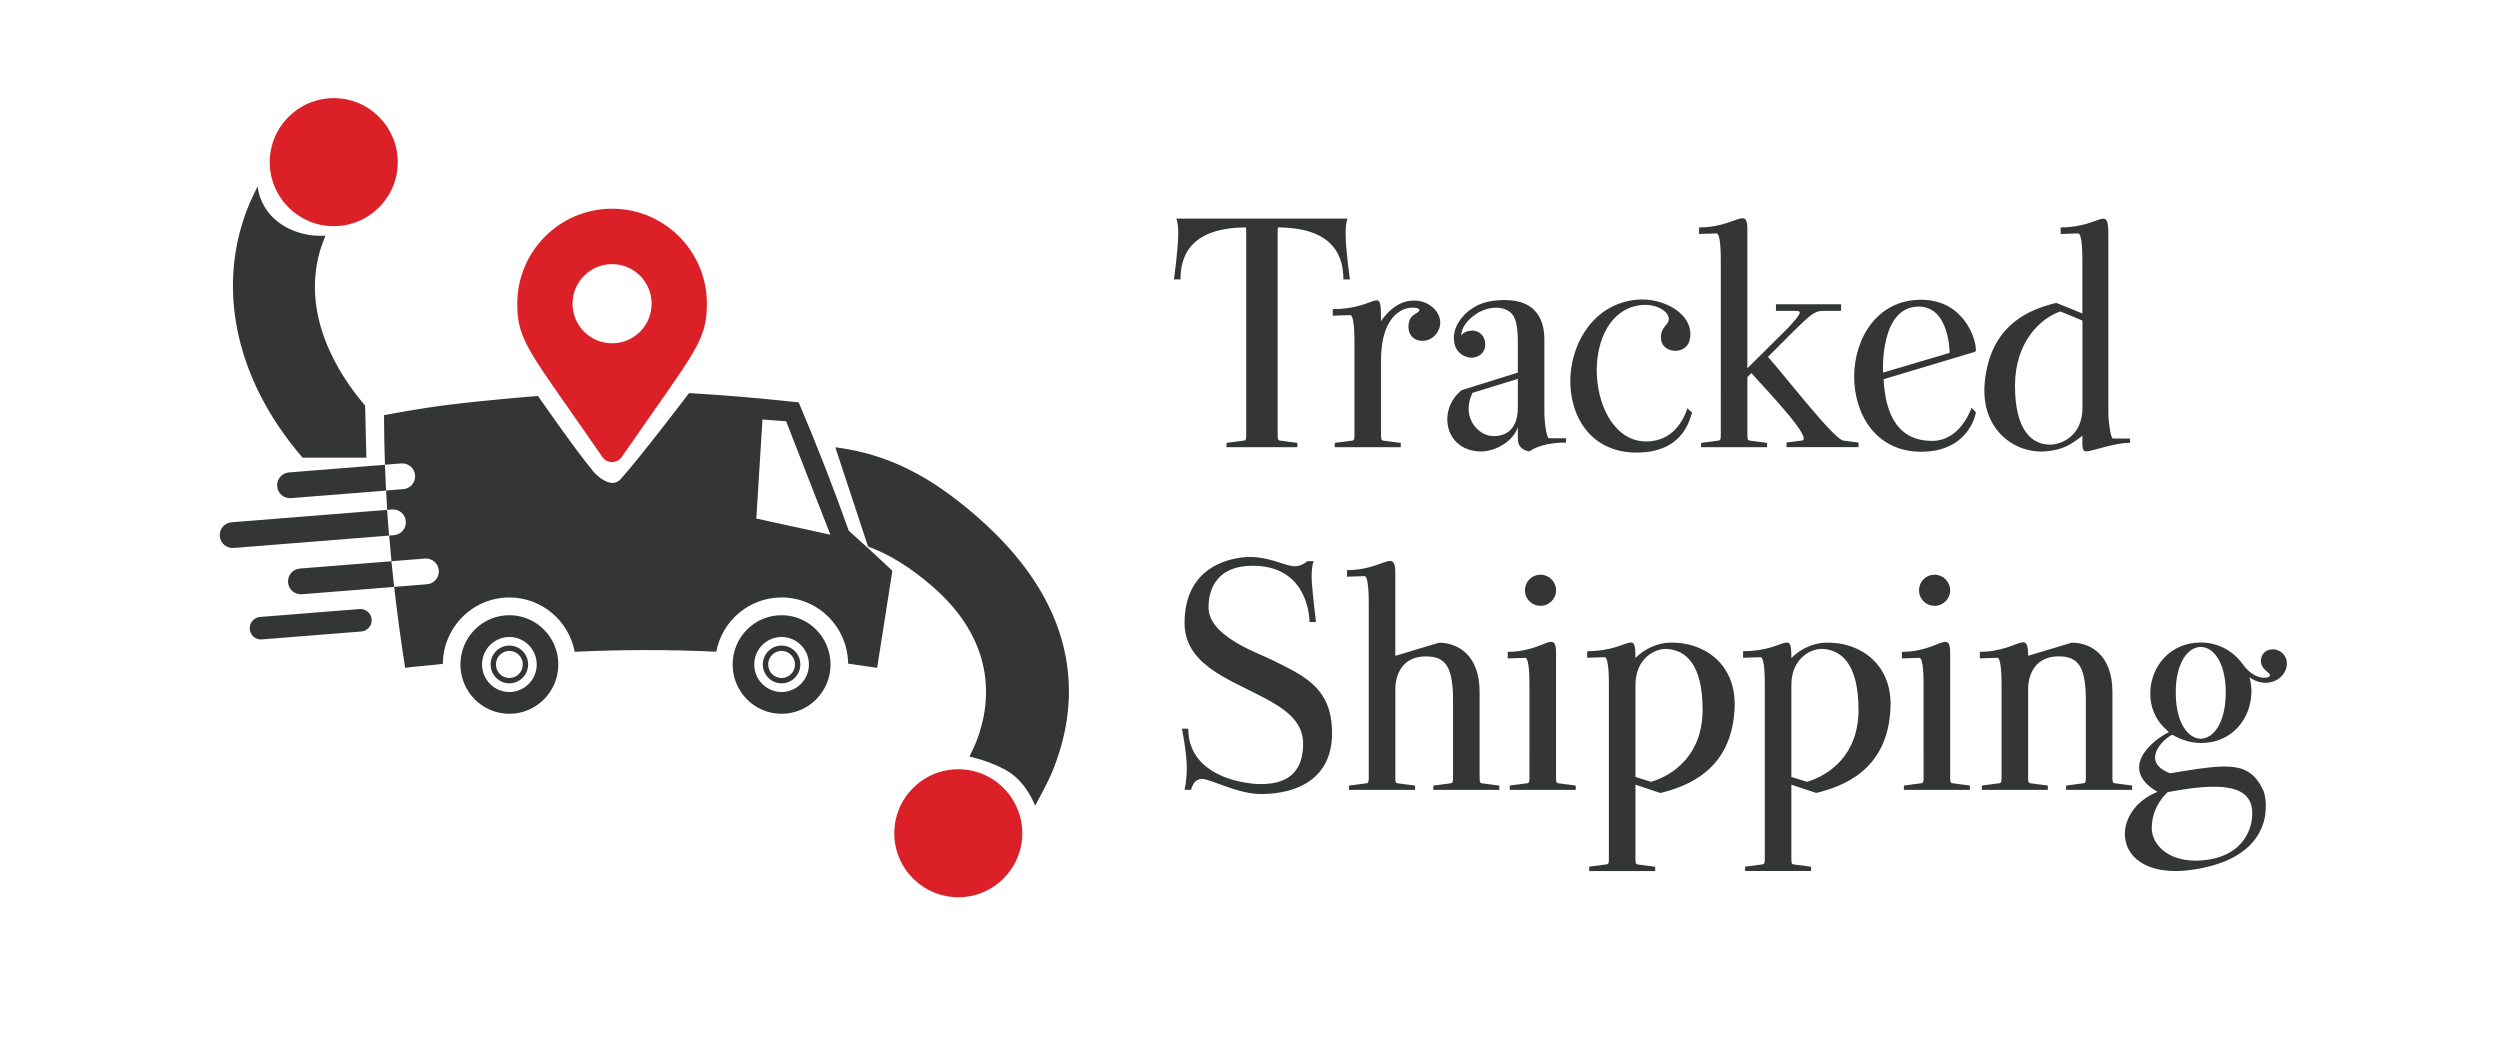 <?xml version="1.0" encoding="utf-8"?>
<!-- Generator: Adobe Illustrator 25.3.1, SVG Export Plug-In . SVG Version: 6.00 Build 0)  -->
<svg version="1.1" xmlns="http://www.w3.org/2000/svg" xmlns:xlink="http://www.w3.org/1999/xlink" x="0px" y="0px"
	 viewBox="0 0 600 250" style="enable-background:new 0 0 600 250;" xml:space="preserve">
<style type="text/css">
	.st0{display:none;}
	.st1{display:inline;fill-rule:evenodd;clip-rule:evenodd;fill:#343535;}
	.st2{fill-rule:evenodd;clip-rule:evenodd;fill:#343535;}
	.st3{fill:#DB2127;}
	.st4{fill-rule:evenodd;clip-rule:evenodd;fill:#DB2127;}
</style>
<g id="Layer_1" class="st0">
	<path class="st1" d="M569.42,84.59c1.68,14.69-8.92,18.57-17.98,18.57c-6.07,0-12.87-3.87-15.13-3.87c-2.27,0-2.78,2.78-2.78,2.78
		h-1.68c0,0,0.58-2.19,0.58-5.63c0-3.87-1.24-10.02-1.24-10.02h1.61c0,11.84,13.52,14.18,18.64,14.18c7.97,0,10.75-4.24,10.75-10.38
		c0-5.78-4.83-9.07-10.67-12.06c-8.7-4.53-19.67-8.33-19.67-18.79c0-15.21,12.87-16.89,16.81-16.89c4.53,0,8.41,1.97,10.75,2.34
		c2.19,0.37,3.8-1.24,3.8-1.24h1.68c0,0-0.8,1.68-0.44,5.92c0.29,3.8,1.02,9.65,1.02,9.65h-1.68v-0.73
		c-0.22-3.14-1.9-13.67-14.55-13.67c-8.41,0-11.26,5.12-11.26,10.67c0,7.31,12.28,11.48,16.3,13.45
		C562.18,72.74,568.33,75.67,569.42,84.59z M543.69,152.02c4.31,0,8.19,2.12,10.6,5.41c3.22,4.61,7.09,3.8,7.09,3
		c0-0.73-2.34-1.54-2.34-3.58c0-2.19,1.61-3.14,3.22-3.07c1.39,0.07,2.85,1.02,3.29,2.63c0.66,2.7-1.39,5.41-4.31,5.85
		c-1.54,0.29-3.36-0.07-5.12-1.32c2.12,7.31-2.49,16.81-12.43,16.81c-2.63,0-5.19-0.88-7.31-2.12c-2.27,1.02-8.33,6.87-0.58,9.87
		c14.4-2.34,20.25-3.51,23.91,4.46c0.8,1.75,3.58,15.57-15.13,19.67c-13.52,3-19.96-2.12-20.32-8.11
		c-0.22-4.24,2.63-8.99,8.33-11.26c-9.8-5.7-1.97-12.87,2.92-15.28l-0.8-0.8c-2.85-2.56-4.09-6.07-3.95-9.5
		C530.9,158.23,535.72,152.02,543.69,152.02z M531.11,199.54c0,4.17,4.24,8.92,12.87,8.26c9.72-0.8,12.06-6.95,12.65-9.8
		c1.39-8.19-4.09-11.04-21.42-7.68C535.21,190.33,531.11,193.69,531.11,199.54z M543.54,176.66c3.22,0.07,6.51-3.87,6.51-11.84
		c0-7.68-3.14-11.55-6.29-11.62c-3.22-0.07-6.51,3.8-6.51,11.62C537.26,172.63,540.4,176.58,543.54,176.66z M502.33,70.84v27.78
		c0,1.24,0,1.68,0.58,1.75l4.46,0.58v1.1h-18.13v-1.1l4.46-0.58c0.58-0.07,0.58-0.51,0.58-1.75V47.01c0-1.24,0-1.68-0.58-1.75
		l-4.46-0.58v-1.1l18.2-0.58c9.94-0.29,19.89,2.34,19.89,13.67c0,8.48-4.61,12.14-9.65,14.11
		C509.72,73.84,502.33,70.84,502.33,70.84z M502.33,45.25v24.42c0,0,1.68,0,2.85,0c11.92,0,13.01-6.29,13.01-12.5
		C518.2,44.01,508.47,43.94,502.33,45.25z M497.95,152.02c1.1-0.15,1.54,0.58,1.54,3.44l11.19-3.36c4.46,0,10.38,2.78,10.38,12.65
		v21.57c0,1.24,0,1.68,0.58,1.75l4.46,0.58v1.1H509.2v-1.1l4.46-0.58c0.58-0.07,0.58-0.51,0.58-1.75v-19.37
		c0-8.7-1.9-11.33-6.95-11.33c-7.24,0-7.82,6.58-7.82,8.19v22.52c0,1.24,0,1.68,0.58,1.75l4.46,0.58v1.1h-16.89v-1.1l4.46-0.58
		c0.58-0.07,0.58-0.51,0.58-1.75v-23.1c0-1.68,0-7.24-1.1-7.24l-4.46,0.15v-1.68C492.97,154.43,496.26,152.24,497.95,152.02z
		 M480.79,47.01v34.21c0,11.77-4.09,21.79-18.86,21.79c-19.89,0-21.57-11.92-21.57-28.44V47.01c0-1.24,0-1.68-0.58-1.75l-4.46-0.58
		v-1.1h18.13v1.1l-4.46,0.58c-0.58,0.07-0.58,0.51-0.58,1.75v27.42c0,15.35,0.37,25.73,13.82,25.73c11.99,0,15.13-9.07,15.13-20.32
		V47.01c0-1.24,0-1.68-0.58-1.75l-4.46-0.58v-1.1h13.45v1.1l-4.46,0.58C480.72,45.33,480.79,45.77,480.79,47.01z M437.37,152.09
		c1.24-0.22,1.54,0.51,1.54,3.95c2.19-2.34,5.7-3.87,8.7-3.95c8.99-0.29,17.69,5.7,16.6,17.76c-1.1,14.91-12.06,19.01-18.93,20.69
		l-6.36-2.12v18.64c0,1.24,0,1.68,0.58,1.75l4.46,0.58v1.1h-16.89v-1.1l4.46-0.58c0.58-0.07,0.58-0.51,0.58-1.75v-44.08
		c0-1.68,0-7.16-1.1-7.16l-4.46,0.15v-1.68C432.62,154.29,435.76,152.38,437.37,152.09z M438.91,186.45l4.02,1.24
		c5.78-1.75,13.16-6.95,13.16-18.42c0-12.06-4.61-15.28-9.07-15.57c-3-0.22-8.11,2.34-8.11,9.21V186.45z M405.37,190.55l-6.36-2.12
		v18.64c0,1.24,0,1.68,0.58,1.75l4.46,0.58v1.1h-16.89v-1.1l4.46-0.58c0.58-0.07,0.58-0.51,0.58-1.75v-44.08c0-1.68,0-7.16-1.1-7.16
		l-4.46,0.15v-1.68c6.07,0,9.21-1.9,10.82-2.19c1.24-0.22,1.54,0.51,1.54,3.95c2.19-2.34,5.7-3.87,8.7-3.95
		c8.99-0.29,17.69,5.7,16.6,17.76C423.21,184.77,412.24,188.86,405.37,190.55z M407.13,153.7c-3-0.22-8.11,2.34-8.11,9.21v23.54
		l4.02,1.24c5.78-1.75,13.16-6.95,13.16-18.42C416.19,157.21,411.59,153.99,407.13,153.7z M401.87,100.45
		c6.73,0,9.5-7.02,10.09-8.48l1.1,1.17c-0.15,1.02-2.19,10.09-14.04,10.09c-11.55,0-17.18-9.65-17.11-19.37
		c0.07-9.72,5.92-19.52,17.11-19.52c10.67,0,14.04,9.58,14.04,12.94c0,0.29-0.22,0.37-0.66,0.51l-22.96,6.87c0,0,0,1.75,0.58,5.04
		C391.63,97.09,395.58,100.45,401.87,100.45z M406.33,77.93c0,0,0-11.84-7.9-11.84c-10.09,0-9.14,16.89-9.14,16.89L406.33,77.93z
		 M368.55,100.45c6.73,0,9.5-7.02,10.09-8.48l1.1,1.17c-0.15,1.02-2.19,10.09-14.04,10.09c-11.55,0-17.18-9.65-17.11-19.37
		c0.07-9.72,5.92-19.52,17.11-19.52c10.67,0,14.04,9.58,14.04,12.94c0,0.29-0.22,0.37-0.66,0.51l-22.96,6.87c0,0,0,1.75,0.58,5.04
		C358.31,97.09,362.26,100.45,368.55,100.45z M373.01,77.93c0,0,0-11.84-7.9-11.84c-10.09,0-9.14,16.89-9.14,16.89L373.01,77.93z
		 M342.9,74.79c-1.54-0.29-2.78-1.46-2.78-3.51c0-3.58,2.78-3.22,2.78-4.39c0-0.51-2.78-1.17-5.34,0.66
		c-2.27,1.61-4.46,5.12-4.46,12.28v18.79c0,1.24,0,1.68,0.58,1.75l4.46,0.58v1.1h-16.89v-1.1l4.46-0.58
		c0.58-0.07,0.58-0.51,0.58-1.75v-23.1c0-1.68,0-7.24-1.1-7.24l-4.46,0.15v-1.68c6.14,0,9.21-1.83,10.82-2.19
		c1.39-0.29,1.54,0.58,1.54,5.26c2.71-3.95,5.85-5.34,8.63-5.26c4.24,0.07,7.46,3.73,6.29,7.09C347.07,74.2,344.8,75.15,342.9,74.79
		z M322.74,59.14c0-4.97-1.61-13.31-16.67-13.31h-7.75c-1.54,0-1.75,0.66-1.75,1.17v22.52h10.02c6.21,0,6.21-10.38,6.21-10.38h1.54
		v23.47h-1.54c0,0,1.1-10.89-6.21-10.89h-10.02v26.9c0,1.24,0,1.68,0.58,1.75l4.46,0.58v1.1h-18.13v-1.1l4.46-0.58
		c0.58-0.07,0.58-0.51,0.58-1.75V47.01c0-1.24,0-1.68-0.58-1.75l-4.46-0.58v-1.1h40.36c-0.51,1.17-0.51,2.78-0.51,3.95
		c0,3.87,1.1,11.62,1.1,11.62H322.74z M284.58,174.1c0,11.84,13.52,14.18,18.64,14.18c7.97,0,10.75-4.24,10.75-10.38
		c0-5.78-4.83-9.07-10.67-12.06c-8.7-4.53-19.67-8.33-19.67-18.79c0-15.21,12.87-16.89,16.81-16.89c4.53,0,8.41,1.97,10.75,2.34
		c2.19,0.37,3.8-1.24,3.8-1.24h1.68c0,0-0.8,1.68-0.44,5.92c0.29,3.8,1.02,9.65,1.02,9.65h-1.68v-0.73
		c-0.22-3.14-1.9-13.67-14.55-13.67c-8.41,0-11.26,5.12-11.26,10.67c0,7.31,12.28,11.48,16.3,13.45c7.9,3.87,14.04,6.8,15.13,15.72
		c1.68,14.69-8.92,18.57-17.98,18.57c-6.07,0-12.87-3.87-15.13-3.87c-2.27,0-2.78,2.78-2.78,2.78h-1.68c0,0,0.58-2.19,0.58-5.63
		c0-3.87-1.24-10.02-1.24-10.02H284.58z M242.57,162.36c-0.15-12.37-10.18-22.35-22.53-22.35c-10.98,0-20.12,7.89-22.13,18.32
		c-15.97-0.74-31.96-0.73-47.94,0.03c-1.99-10.45-11.14-18.35-22.13-18.35c-12.38,0-22.43,10.03-22.53,22.44
		c-3.07,0.42-9.71,0.86-12.77,1.33c-1.44-9.13-2.69-18.23-3.73-27.34l11.13-0.88c2.4-0.19,4.19-2.29,4-4.69
		c-0.19-2.4-2.29-4.19-4.69-4l-11.37,0.9c-0.28-2.89-0.54-5.78-0.78-8.67l1.68-0.13c2.4-0.19,4.19-2.29,4-4.69
		c-0.19-2.4-2.29-4.19-4.69-4l-1.64,0.13c-0.14-2.17-0.27-4.34-0.38-6.52l5.85-0.46c2.4-0.19,4.19-2.29,4-4.69
		c-0.19-2.4-2.29-4.19-4.69-4l-5.54,0.44c-0.19-5.54-0.3-11.12-0.3-16.76c4.48-0.69,35.28-6.22,66.64-7.23
		c33.53-1.08,67.79,2.4,73.79,2.91c6.09,14.28,11.74,28.72,16.95,43.34c5,4.44,9.93,8.95,14.79,13.55
		c-1.72,10.93-3.45,21.86-5.17,32.78C249.12,163.27,245.84,162.8,242.57,162.36z M184.58,114.68l-1.74-29.8
		c-16.18-7.39-38.41-4.47-50.64,2.96l1.74,29.8c0.82,13.99,11.17,17.65,26.78,23.35C175.49,133.51,185.4,128.7,184.58,114.68z
		 M221.57,80.48l-8.02-0.59l-2.07,33.45l25.07,5.46L221.57,80.48z M136.25,117.51l-1-17.05c13.06-13.46,30.45-15.32,45.28-14.81
		l1.71,29.17c0.68,11.68-6.28,15.75-21.68,23.65C144.3,132.4,136.94,129.19,136.25,117.51z M150.8,100.99l-4.4,0.26l0.97,16.59
		c-0.67,0.53-4.29,2.02-4.55-2.31l-0.82-14.03l-4.41,0.26l0.81,13.84c0.59,10.1,11.22,6.26,13.52,4.49L150.8,100.99z M168.45,105.27
		c0.39,6.38,7.3,5.33,7.6,9.09c0.27,3.17-3.92,3.34-6.81,1.06l0.24,4.06c5.05,2.61,11.11,0.45,10.96-5.18
		c-0.18-6.96-7.67-5.86-7.78-9.45c-0.08-2.74,3.97-3.01,6.53-0.68l-0.22-3.83C174.93,97.59,168.1,99.73,168.45,105.27z
		 M167.72,110.01c-0.77-13.14-11.53-10.28-14.6-8.03l1.68,28.71l4.41-0.26l-0.54-9.27C162.02,121.96,168.32,120.25,167.72,110.01z
		 M158.46,117.55l-0.79-13.53c1.1-0.63,5.08-2.02,5.57,6.35C163.77,119.53,158.73,117.64,158.46,117.55z M57.57,138.91
		c-2.4,0.19-4.5-1.6-4.69-4c-0.19-2.4,1.6-4.49,4-4.69l31-2.46c0.29,2.89,0.59,5.78,0.92,8.66L57.57,138.91z M34.47,123.27
		c-2.4,0.19-4.5-1.6-4.69-4c-0.19-2.4,1.6-4.5,4-4.69l52.67-4.18c0.19,2.9,0.41,5.8,0.65,8.69L34.47,123.27z M53.9,106.44
		c-2.4,0.19-4.5-1.6-4.69-4c-0.19-2.4,1.6-4.49,4-4.69l32.48-2.58c0.1,2.91,0.23,5.81,0.38,8.71L53.9,106.44z M43.43,146.59
		l33.67-2.67c2.1-0.17,3.94,1.4,4.1,3.5c0.17,2.1-1.4,3.93-3.5,4.1l-33.67,2.67c-2.1,0.17-3.94-1.4-4.1-3.5
		C39.76,148.59,41.33,146.76,43.43,146.59z M127.84,145.99c9.16,0,16.58,7.45,16.58,16.65c0,9.2-7.42,16.65-16.58,16.65
		c-9.16,0-16.58-7.45-16.58-16.65C111.27,153.44,118.69,145.99,127.84,145.99z M127.84,171.93c5.11,0,9.25-4.16,9.25-9.29
		c0-5.13-4.14-9.29-9.25-9.29c-5.11,0-9.25,4.16-9.25,9.29C118.59,167.77,122.73,171.93,127.84,171.93z M127.84,156.26
		c3.51,0,6.35,2.86,6.35,6.38c0,3.52-2.84,6.38-6.35,6.38c-3.51,0-6.35-2.86-6.35-6.38C121.49,159.12,124.34,156.26,127.84,156.26z
		 M127.84,167.21c2.51,0,4.55-2.05,4.55-4.57c0-2.52-2.04-4.57-4.55-4.57c-2.51,0-4.55,2.04-4.55,4.57
		C123.3,165.16,125.33,167.21,127.84,167.21z M220.04,145.99c9.16,0,16.58,7.45,16.58,16.65c0,9.2-7.42,16.65-16.58,16.65
		c-9.16,0-16.58-7.45-16.58-16.65C203.46,153.44,210.88,145.99,220.04,145.99z M220.04,171.93c5.11,0,9.25-4.16,9.25-9.29
		c0-5.13-4.14-9.29-9.25-9.29c-5.11,0-9.25,4.16-9.25,9.29C210.78,167.77,214.93,171.93,220.04,171.93z M220.04,156.26
		c3.51,0,6.35,2.86,6.35,6.38c0,3.52-2.84,6.38-6.35,6.38c-3.51,0-6.35-2.86-6.35-6.38C213.68,159.12,216.53,156.26,220.04,156.26z
		 M220.04,167.21c2.51,0,4.55-2.05,4.55-4.57c0-2.52-2.04-4.57-4.55-4.57c-2.51,0-4.55,2.04-4.55,4.57
		C215.49,165.16,217.52,167.21,220.04,167.21z M336.39,131.18c0.8,0.15,1.17,0.95,1.17,3.14v21.13l11.19-3.36
		c4.46,0,10.38,2.78,10.38,12.65v21.57c0,1.24,0,1.68,0.58,1.75l4.46,0.58v1.1h-16.89v-1.1l4.46-0.58c0.58-0.07,0.58-0.51,0.58-1.75
		v-19.37c0-8.7-1.9-11.33-6.95-11.33c-7.24,0-7.82,6.58-7.82,8.19v22.52c0,1.24,0,1.68,0.58,1.75l4.46,0.58v1.1h-16.89v-1.1
		l4.46-0.58c0.58-0.07,0.58-0.51,0.58-1.75V142.3c0-1.68,0-7.24-1.1-7.24l-4.46,0.15v-1.68
		C331.42,133.52,334.78,131.04,336.39,131.18z M374.75,142.66c-2.27,0-4.02-1.75-4.02-3.95c0-2.27,1.75-4.02,4.02-4.02
		c2.12,0,3.95,1.75,3.95,4.02C378.7,140.91,376.87,142.66,374.75,142.66z M377.38,151.87c0.95,0,1.32,0.66,1.32,2.85v31.58
		c0,1.24,0,1.68,0.58,1.75l4.46,0.58v1.1h-16.89v-1.1l4.46-0.58c0.58-0.07,0.58-0.51,0.58-1.75v-23.18c0-1.68,0-7.16-1.1-7.16
		l-4.46,0.15v-1.68C372.41,154.43,375.77,151.95,377.38,151.87z M475.59,142.66c-2.27,0-4.02-1.75-4.02-3.95
		c0-2.27,1.75-4.02,4.02-4.02c2.12,0,3.95,1.75,3.95,4.02C479.53,140.91,477.71,142.66,475.59,142.66z M478.22,151.87
		c0.95,0,1.32,0.66,1.32,2.85v31.58c0,1.24,0,1.68,0.58,1.75l4.46,0.58v1.1h-16.89v-1.1l4.46-0.58c0.58-0.07,0.58-0.51,0.58-1.75
		v-23.18c0-1.68,0-7.16-1.1-7.16l-4.46,0.15v-1.68C473.25,154.43,476.61,151.95,478.22,151.87z"/>
</g>
<g id="Layer_2" class="st0">
	<path class="st1" d="M490.03,147.84v-0.83l3.39-0.44c0.44-0.06,0.44-0.39,0.44-1.33v-14.71c0-6.61-0.89-8.61-5.27-8.61
		c-4.94,0-4.83,5-4.83,6.22v17.1c0,0.94,0,1.28,0.44,1.33l3.39,0.44v0.83h-12.83v-0.83l3.39-0.44c0.44-0.06,0.44-0.39,0.44-1.33
		v-14.71c0-6.61-0.89-8.61-5.27-8.61c-4.94,0-4.83,5-4.83,6.22v17.1c0,0.94,0,1.28,0.44,1.33l3.39,0.44v0.83H459.5v-0.83l3.39-0.44
		c0.44-0.06,0.44-0.39,0.44-1.33v-17.55c0-1.28,0-5.5-0.83-5.5l-3.39,0.11v-1.28c4.28,0,6.77-1.5,8.11-1.78
		c0.94-0.17,1.28,0.33,1.28,2.55l7.38-2.55c2.11,0,4.61,0.78,6.22,3.16l9.05-3.16c3.39,0,7.88,2.11,7.88,9.61v16.38
		c0,0.94,0,1.28,0.44,1.33l3.39,0.44v0.83H490.03z M448.8,148.73c-0.56,0-0.67-0.5-0.67-2.5l-8.66,2.5c-3.83-0.28-7.88-1-7.88-10.16
		v-10.16c0-1.39,0-6.39-0.89-6.39c-1.61,0-2.94,0.11-3.39,0.17v-1.22c4.89,0,7.38-1.89,8.55-1.94c0.67,0,0.89,0.56,0.89,2.28v15.66
		c0,7.16,1.39,9.72,5.22,9.72c5.61,0,6.33-5.05,6.33-6.77v-11.49c0-1.39,0-6.39-0.89-6.39c-1.55,0-2.89,0.11-3.33,0.17v-1.22
		c4.39,0,6.88-1.61,8.16-1.89c0.89-0.22,1.22,0.22,1.22,2.22v18.82c0.06,2.05,0.17,5.27,1,5.27l3.28-0.11v1.11
		C451.35,146.4,449.3,148.73,448.8,148.73z M414.23,147.01l3.39-0.44c0.44-0.06,0.44-0.39,0.44-1.33v-14.71
		c0-6.61-0.89-8.61-5.27-8.61c-4.94,0-4.83,5-4.83,6.22v17.1c0,0.94,0,1.28,0.44,1.33l3.39,0.44v0.83h-12.83v-0.83l3.39-0.44
		c0.44-0.06,0.44-0.39,0.44-1.33v-14.71c0-6.61-0.89-8.61-5.27-8.61c-4.94,0-4.83,5-4.83,6.22v17.1c0,0.94,0,1.28,0.44,1.33
		l3.39,0.44v0.83h-12.83v-0.83l3.39-0.44c0.44-0.06,0.44-0.39,0.44-1.33v-17.55c0-1.28,0-5.5-0.83-5.5l-3.39,0.11v-1.28
		c4.28,0,6.77-1.5,8.11-1.78c0.94-0.17,1.28,0.33,1.28,2.55l7.38-2.55c2.11,0,4.61,0.78,6.22,3.16l9.05-3.16
		c3.39,0,7.88,2.11,7.88,9.61v16.38c0,0.94,0,1.28,0.44,1.33l3.39,0.44v0.83h-12.83V147.01z M392.47,182.08
		c0,0.22-0.17,0.28-0.5,0.39l-17.43,5.22c0,0,0,1.33,0.44,3.83c1.22,5.61,4.22,8.16,8.99,8.16c5.11,0,7.22-5.33,7.66-6.44l0.83,0.89
		c-0.11,0.78-1.67,7.66-10.66,7.66c-8.77,0-13.05-7.33-12.99-14.71c0.06-7.38,4.5-14.82,12.99-14.82
		C389.92,172.25,392.47,179.52,392.47,182.08z M381.37,173.58c-7.66,0-6.94,12.83-6.94,12.83l12.94-3.83
		C387.36,182.58,387.36,173.58,381.37,173.58z M368.54,147.01l3.39-0.44c0.44-0.06,0.44-0.39,0.44-1.33v-17.6
		c0-1.28,0-5.44-0.83-5.44l-3.39,0.11v-1.28c4.61,0,7.16-1.89,8.38-1.94c0.72,0,1,0.5,1,2.17v23.99c0,0.94,0,1.28,0.44,1.33
		l3.39,0.44v0.83h-12.83V147.01z M374.54,112.08c-1.72,0-3.05-1.33-3.05-3c0-1.72,1.33-3.05,3.05-3.05c1.61,0,3,1.33,3,3.05
		C377.54,110.75,376.15,112.08,374.54,112.08z M370,69.58l-8.11,25.15c-0.17,0.39-2.05,0.33-2.17,0l-5.39-16.6l-5.27,16.6
		c-0.17,0.39-2.05,0.33-2.17,0l-8.5-25.1c-0.39-1.22-0.72-1.28-1.05-1.33l-3.39-0.44v-0.83h25.65v0.83l-3.39,0.44
		c-0.33,0.06-0.5,0.28-0.28,0.78l6.5,19.16l6.11-18.99c0.17-0.67-0.17-0.89-0.56-0.94l-3.39-0.44v-0.83h9.99v0.83l-3.39,0.44
		C370.39,68.41,370.11,69.13,370,69.58z M351.29,69.63c-0.44-1.22-0.56-1.78-1.11-1.78h-6.77c-0.61,0-0.5,0.72-0.28,1.22l6.5,19.16
		l3.89-12.05L351.29,69.63z M321.27,95.89c-7.44,0-13.55-6.72-13.55-14.88c0-8.27,6.11-14.94,13.55-14.94s13.55,6.66,13.55,14.94
		C334.81,89.17,328.71,95.89,321.27,95.89z M321.27,67.02c-4.22,0-7.61,6.05-7.61,13.83s3.39,13.94,7.61,13.94s7.61-6.16,7.61-13.94
		S325.49,67.02,321.27,67.02z M273.76,94.78v-0.83l3.39-0.44c0.44-0.06,0.44-0.39,0.44-1.33v-39.2c0-0.94,0-1.28-0.44-1.33
		l-3.39-0.44v-0.83h13.77v0.83l-3.39,0.44c-0.44,0.06-0.44,0.39-0.44,1.33V91.4c0,1,0.11,1.44,0.56,1.67
		c0.44,0.22,1.94,0.44,5.33,0.44c14.16,0,14.88-3.83,16.32-10.6h0.72c-0.33,2.05-0.39,5-0.39,6.77c0,2.55,0.39,5.11,0.39,5.11
		H273.76z M296.69,135.9l11.83-32.48h9.94v0.83l-3.39,0.44c-0.44,0.06-0.44,0.39-0.44,1.33v39.2c0,0.94,0,1.28,0.44,1.33l3.39,0.44
		v0.83h-13.77v-0.83l3.39-0.44c0.44-0.06,0.44-0.39,0.44-1.33V110.2l-13.77,38.2l-14.99-37.26v34.09c0,0.94,0,1.28,0.44,1.33
		l3.39,0.44v0.83h-10.22v-0.83l3.39-0.44c0.44-0.06,0.44-0.39,0.44-1.33v-38.42c0-1.83,0-2-0.39-2.11l-3.44-0.44v-0.83h10.27
		L296.69,135.9z M293.8,155.65c11.44,0,20.88,10.22,20.88,23.04c0,12.77-9.44,23.04-20.88,23.04c-11.44,0-20.88-10.27-20.88-23.04
		C272.92,165.87,282.36,155.65,293.8,155.65z M293.8,199.85c7.72,0,14.44-8.77,14.44-21.15c0-12.38-6.72-21.15-14.44-21.15
		s-14.44,8.77-14.44,21.15C279.37,191.07,286.08,199.85,293.8,199.85z M234.81,145.97l-42.96,12.27c-1.54,0.43-3.19-0.22-4.02-1.58
		l-19.91-33.02l54.29-6.92c1.5-0.2,2.95,0.59,3.63,1.93l11.18,22.32C238.01,142.95,236.96,145.34,234.81,145.97z M143.99,158.21
		l-42.96-12.26c-2.13-0.61-3.19-3-2.19-4.99l11.18-22.32c0.67-1.35,2.11-2.11,3.6-1.93l54.31,6.92l-19.93,33
		C147.18,158,145.53,158.65,143.99,158.21z M170.85,116.83c-1.68,1.7-4.44,1.7-6.14,0l-35.19-35.2c-1.7-1.68-1.7-4.44,0-6.14
		l4.02-4.02c1.72-1.74,4.53-1.7,6.21,0.07l20.79,21.82V41.32c0-2.41,1.94-4.35,4.35-4.35h5.8c2.41,0,4.35,1.94,4.35,4.35v52.04
		l20.77-21.8c1.68-1.76,4.49-1.79,6.21-0.07l4.02,4.02c1.7,1.68,1.7,4.44,0,6.14L170.85,116.83z M144.99,165.33
		c3.67,0,7.12-1.95,9.01-5.1l13.94-23.14l13.96,23.14c1.87,3.13,5.32,5.08,8.99,5.08c0.98,0,1.95-0.13,2.89-0.41l29.74-8.49v38.64
		c0,3.17-2.17,5.95-5.25,6.73l-46.98,11.74c-2.19,0.54-4.52,0.54-6.73,0l-46.93-11.74c-3.08-0.76-5.25-3.54-5.25-6.73v-38.64
		l29.74,8.51C143.03,165.2,144.01,165.33,144.99,165.33z M328.15,112.08c-1.72,0-3.05-1.33-3.05-3c0-1.72,1.33-3.05,3.05-3.05
		c1.61,0,3,1.33,3,3.05C331.14,110.75,329.76,112.08,328.15,112.08z M331.14,145.23c0,0.94,0,1.28,0.44,1.33l3.39,0.44v0.83h-12.83
		v-0.83l3.39-0.44c0.44-0.06,0.44-0.39,0.44-1.33v-17.6c0-1.28,0-5.44-0.83-5.44l-3.39,0.11v-1.28c4.61,0,7.16-1.89,8.38-1.94
		c0.72,0,1,0.5,1,2.17V145.23z M326.26,176.41c2.05-3,4.44-4.05,6.55-4c3.22,0.06,5.66,2.83,4.77,5.39
		c-0.72,1.94-2.44,2.67-3.89,2.39c-1.17-0.22-2.11-1.11-2.11-2.67c0-2.72,2.11-2.44,2.11-3.33c0-0.39-2.11-0.89-4.05,0.5
		c-1.72,1.22-3.39,3.89-3.39,9.33v14.27c0,0.94,0,1.28,0.44,1.33l3.39,0.44v0.83h-12.83v-0.83l3.39-0.44
		c0.44-0.06,0.44-0.39,0.44-1.33v-17.55c0-1.28,0-5.5-0.83-5.5l-3.39,0.11v-1.28c4.66,0,7-1.39,8.22-1.67
		C326.15,172.19,326.26,172.86,326.26,176.41z M340.3,122.19l-3.39,0.11v-1.28c4.44,0,6.94-1.67,8.22-1.83
		c0.83-0.11,1.17,0.44,1.17,2.61l8.5-2.55c3.39,0,7.88,2.11,7.88,9.61v16.38c0,0.94,0,1.28,0.44,1.33l3.39,0.44v0.83h-12.83v-0.83
		l3.39-0.44c0.44-0.06,0.44-0.39,0.44-1.33v-14.71c0-6.61-1.44-8.61-5.27-8.61c-5.5,0-5.94,5-5.94,6.22v17.1
		c0,0.94,0,1.28,0.44,1.33l3.39,0.44v0.83H337.3v-0.83l3.39-0.44c0.44-0.06,0.44-0.39,0.44-1.33v-17.55
		C341.13,126.41,341.13,122.19,340.3,122.19z M353.12,172.86l5.05,2.05v-10.05c0-1.28,0-5.5-0.83-5.5l-3.39,0.11v-1.28
		c4.39,0,6.77-1.44,8-1.67c1-0.17,1.28,0.44,1.28,3.11v34.81c0.06,2.05,0.5,4.78,0.89,4.78h3.33v0.83c-3.78,0-8.27,2.11-8.94,1.55
		c-0.44-0.39-0.33-1.72-0.33-2.94c-2.44,1.89-3.83,2.67-6.77,3c-6.39,0.72-12.99-4.28-12.21-13.16
		C340.18,177.03,348.01,174.08,353.12,172.86z M351.84,200.4c2.33,0,6.33-1.72,6.33-7.16V176.3l-4.28-1.78
		c-3.83,1.28-8.83,5.89-8.83,14.44C345.07,197.85,348.51,200.4,351.84,200.4z M403.51,176.41c2.05-3,4.44-4.05,6.55-4
		c3.22,0.06,5.66,2.83,4.78,5.39c-0.72,1.94-2.44,2.67-3.89,2.39c-1.17-0.22-2.11-1.11-2.11-2.67c0-2.72,2.11-2.44,2.11-3.33
		c0-0.39-2.11-0.89-4.05,0.5c-1.72,1.22-3.39,3.89-3.39,9.33v14.27c0,0.94,0,1.28,0.44,1.33l3.39,0.44v0.83h-12.83v-0.83l3.39-0.44
		c0.44-0.06,0.44-0.39,0.44-1.33v-17.55c0-1.28,0-5.5-0.83-5.5l-3.39,0.11v-1.28c4.66,0,7-1.39,8.22-1.67
		C403.4,172.19,403.51,172.86,403.51,176.41z M417.26,192.52c0,5.77,5.55,8.11,9.33,8.11c3.66,0,5.05-2,5-4.77
		c-0.06-2.39-2.28-3.61-5-4.83c-4.28-1.94-9.77-3.94-9.77-10.55c0-7.33,6.39-8.27,8.27-8.27c2.39,0,4.11,0.83,5.11,1.22
		c1.17,0.44,1.83-0.28,1.83-0.28h0.83c0,0-0.11,0.61-0.11,2c0,1.67,0.5,5.33,0.5,5.33s-0.39,0-0.89,0c0-0.67-0.11-7.11-7.05-7.05
		c-4,0-5.55,2.11-5.22,5.27c0.33,3.05,6.33,5.22,7.94,6c4.16,2,6.88,4,7.33,8.5c0.72,7.11-4.55,8.94-8.94,8.94
		c-3.89,0-6.22-2.33-7.44-2.33c-1.17,0-1.28,1.11-1.28,1.11h-0.89c0,0,0.17-0.33,0.17-2.05c0-1.78-0.61-6.33-0.61-6.33
		S416.88,192.52,417.26,192.52z"/>
</g>
<g id="Layer_3" class="st0">
	<path class="st1" d="M552.19,77.63c-1.02,0.14-1.36,1.02-1.57,1.57l-14.72,45.87c-1.09,3.61-3.75,4.77-6.2,4.43
		c-2.73-0.41-5.11-2.79-4.57-6c0.2-1.16,1.02-2.79,3.41-2.79c2.25,0,3.61,2.25,3.07,4.5c-0.34,1.43-1.7,2.18-3.14,2.18
		c1.77,1.16,4.7,0.89,5.66-2.52l4.36-13.49l-10.84-32.1c-0.48-1.5-0.89-1.57-1.29-1.64l-4.16-0.55v-1.02h15.74v1.02l-4.16,0.55
		c-0.41,0.07-0.61,0.34-0.34,0.95l7.97,23.51l7.5-23.31c0.2-0.82-0.2-1.09-0.68-1.16l-4.16-0.55v-1.02h12.27v1.02L552.19,77.63z
		 M524.6,109.05c-4.63,0-7.29,1.09-8.79,2.11c-1.84-0.34-2.73-1.29-2.73-3.14v-2.66c-0.95,3.14-5.11,5.79-8.72,5.79
		c-8.04,0-10.29-8.45-5.86-13.49c0.34-0.34,0.75-0.75,1.09-1.09l13.49-4.23v-7.29c0-3.14-0.34-5.66-1.5-6.82
		c-2.11-2.11-5.93-1.5-8.25,0c-2.32,1.5-3.75,3.41-3.75,5.32c0,0,0.55-1.23,2.73-1.23c1.57,0,3,1.29,3,3.27
		c0,2.11-1.64,3.2-3.34,3.2c-1.57-0.07-3.27-1.02-3.88-2.93c-0.95-3.2,0.82-6.2,3.2-8.18c2.18-1.7,4.23-2.39,7.22-2.59
		c9.88-0.68,10.91,5.86,10.91,9.41v17.24c0,2.59,0.55,6.27,1.09,6.27h4.09V109.05z M513.08,93.85l-10.84,3.34
		c-2.66,5.73,1.09,9.68,4.16,10.22c1.91,0.34,6.68,0,6.68-6.68V93.85z M468.33,110.14h-23.31v-1.02l4.16-0.55
		c0.55-0.07,0.55-0.48,0.55-1.64V58.82c0-1.16,0-1.57-0.55-1.64l-4.16-0.55v-1.02C457.22,55,467.23,55,467.78,55
		c16.97,0,25.83,13.02,26.44,26.44C494.84,95.63,486.25,110.14,468.33,110.14z M485.09,81.45c-0.55-11.04-5.59-21.67-15.13-24.06
		c0,0-3.27-1.16-12.75-0.27v47.71c0,3.82,4.23,3.75,4.23,3.75s3.68,0.34,7.57,0C480.39,107.62,485.77,94.33,485.09,81.45z
		 M427.71,190.87l4.16-0.55c0.55-0.07,0.55-0.48,0.55-1.64v-21.61c0-1.57,0-6.68-1.02-6.68l-4.16,0.14v-1.57
		c5.66,0,8.79-2.32,10.29-2.39c0.89,0,1.23,0.61,1.23,2.66v29.44c0,1.16,0,1.57,0.55,1.64l4.16,0.55v1.02h-15.74V190.87z
		 M438.76,144.32c0,2.04-1.7,3.68-3.68,3.68c-2.11,0-3.75-1.64-3.75-3.68c0-2.11,1.64-3.75,3.75-3.75
		C437.05,140.57,438.76,142.2,438.76,144.32z M412.39,90.79h28.22v4.02h-28.22V90.79z M424.46,173.35
		c-1.02,13.9-11.25,17.72-17.65,19.29l-5.93-1.98v17.38c0,1.16,0,1.57,0.55,1.64l4.16,0.55v1.02h-15.74v-1.02l4.16-0.55
		c0.55-0.07,0.55-0.48,0.55-1.64v-41.1c0-1.57,0-6.68-1.02-6.68l-4.16,0.14v-1.57c5.66,0,8.59-1.77,10.09-2.04
		c1.16-0.2,1.43,0.48,1.43,3.68c2.04-2.18,5.32-3.61,8.11-3.68C417.37,156.52,425.48,162.1,424.46,173.35z M408.45,158.29
		c-2.79-0.2-7.57,2.18-7.57,8.59v21.95l3.75,1.16c5.38-1.64,12.27-6.47,12.27-17.18C416.9,161.56,412.6,158.56,408.45,158.29z
		 M399.25,108.64c6.27,0,8.86-6.54,9.41-7.91l1.02,1.09c-0.14,0.95-2.04,9.41-13.09,9.41c-10.77,0-16.02-9-15.95-18.06
		c0.07-9.06,5.52-18.2,15.95-18.2c9.95,0,13.09,8.93,13.09,12.06c0,0.27-0.2,0.34-0.61,0.48l-21.4,6.41c0,0,0,1.64,0.55,4.7
		C389.71,105.51,393.39,108.64,399.25,108.64z M403.41,87.65c0,0,0-11.04-7.36-11.04c-9.41,0-8.52,15.74-8.52,15.74L403.41,87.65z
		 M363.22,109.12l4.16-0.55c0.55-0.07,0.55-0.48,0.55-1.64V88.88c0-8.11-1.09-10.56-6.47-10.56c-6.07,0-5.93,6.13-5.93,7.63v20.99
		c0,1.16,0,1.57,0.55,1.64l4.16,0.55v1.02h-15.74v-1.02l4.16-0.55c0.55-0.07,0.55-0.48,0.55-1.64V88.88
		c0-8.11-1.09-10.56-6.47-10.56c-6.07,0-5.93,6.13-5.93,7.63v20.99c0,1.16,0,1.57,0.55,1.64l4.16,0.55v1.02h-15.74v-1.02l4.16-0.55
		c0.55-0.07,0.55-0.48,0.55-1.64V85.4c0-1.57,0-6.75-1.02-6.75l-4.16,0.14v-1.57c5.25,0,8.32-1.84,9.95-2.18
		c1.16-0.2,1.57,0.41,1.57,3.14l9.06-3.14c2.59,0,5.66,0.95,7.63,3.89l11.11-3.89c4.16,0,9.68,2.59,9.68,11.79v20.11
		c0,1.16,0,1.57,0.55,1.64l4.16,0.55v1.02h-15.74V109.12z M314.78,111.16c-1.84-0.34-2.73-1.29-2.73-3.14v-2.66
		c-0.95,3.14-5.11,5.79-8.72,5.79c-8.04,0-10.29-8.45-5.86-13.49c0.34-0.34,0.75-0.75,1.09-1.09l13.5-4.23v-7.29
		c0-3.14-0.34-5.66-1.5-6.82c-2.11-2.11-5.93-1.5-8.25,0c-2.32,1.5-3.75,3.41-3.75,5.32c0,0,0.55-1.23,2.73-1.23
		c1.57,0,3,1.29,3,3.27c0,2.11-1.64,3.2-3.34,3.2c-1.57-0.07-3.27-1.02-3.89-2.93c-0.95-3.2,0.82-6.2,3.2-8.18
		c2.18-1.7,4.23-2.39,7.22-2.59c9.88-0.68,10.91,5.86,10.91,9.41v17.24c0,2.59,0.55,6.27,1.09,6.27h4.09v1.02
		C318.94,109.05,316.28,110.14,314.78,111.16z M312.05,93.85l-10.84,3.34c-2.66,5.73,1.09,9.68,4.16,10.22
		c1.91,0.34,6.68,0,6.68-6.68V93.85z M305.31,137.3c0.75,0.14,1.09,0.89,1.09,2.93v19.7l10.43-3.14c4.16,0,9.68,2.59,9.68,11.79
		v20.11c0,1.16,0,1.57,0.55,1.64l4.16,0.55v1.02h-15.74v-1.02l4.16-0.55c0.55-0.07,0.55-0.48,0.55-1.64v-18.06
		c0-8.11-1.77-10.56-6.47-10.56c-6.75,0-7.29,6.13-7.29,7.63v20.99c0,1.16,0,1.57,0.55,1.64l4.16,0.55v1.02h-15.74v-1.02l4.16-0.55
		c0.55-0.07,0.55-0.48,0.55-1.64v-41.03c0-1.57,0-6.75-1.02-6.75l-4.16,0.14v-1.57C300.67,139.48,303.81,137.16,305.31,137.3z
		 M274.38,192.91c-5.66,0-12-3.61-14.11-3.61c-2.11,0-2.59,2.59-2.59,2.59h-1.57c0,0,0.55-2.04,0.55-5.25
		c0-3.61-1.16-9.34-1.16-9.34h1.5c0,11.04,12.61,13.22,17.38,13.22c7.43,0,10.02-3.95,10.02-9.68c0-5.38-4.5-8.45-9.95-11.25
		c-8.11-4.23-18.33-7.77-18.33-17.52c0-14.18,12-15.74,15.68-15.74c4.23,0,7.84,1.84,10.02,2.18c2.04,0.34,3.54-1.16,3.54-1.16h1.57
		c0,0-0.75,1.57-0.41,5.52c0.27,3.54,0.95,9,0.95,9h-1.57v-0.68c-0.2-2.93-1.77-12.75-13.56-12.75c-7.84,0-10.5,4.77-10.5,9.95
		c0,6.82,11.45,10.7,15.2,12.54c7.36,3.61,13.09,6.34,14.11,14.65C292.72,189.3,282.83,192.91,274.38,192.91z M274.38,111.16
		c-5.66,0-12-3.61-14.11-3.61c-2.11,0-2.59,2.59-2.59,2.59h-1.57c0,0,0.55-2.04,0.55-5.25c0-3.61-1.16-9.34-1.16-9.34h1.5
		c0,11.04,12.61,13.22,17.38,13.22c7.43,0,10.02-3.95,10.02-9.68c0-5.38-4.5-8.45-9.95-11.25c-8.11-4.23-18.33-7.77-18.33-17.52
		c0-14.18,12-15.74,15.68-15.74c4.23,0,7.84,1.84,10.02,2.18c2.04,0.34,3.54-1.16,3.54-1.16h1.57c0,0-0.75,1.57-0.41,5.52
		c0.27,3.54,0.95,9,0.95,9h-1.57v-0.68c-0.2-2.93-1.77-12.75-13.56-12.75c-7.84,0-10.5,4.77-10.5,9.95c0,6.82,11.45,10.7,15.2,12.54
		c7.36,3.61,13.09,6.34,14.11,14.65C292.72,107.55,282.83,111.16,274.38,111.16z M217.51,215.64H56.18c-5.15,0-9.33-4.18-9.33-9.33
		V44.98c0-5.15,4.18-9.33,9.33-9.33h161.33c5.15,0,9.33,4.18,9.33,9.33v161.33C226.84,211.47,222.66,215.64,217.51,215.64z
		 M104.06,52.45H85.19v4.65H92V76.3h5.26V57.1h6.81V52.45z M116.62,51.84c-7.45,0-12.87,4.89-12.87,12.54s5.43,12.54,12.87,12.54
		s12.87-4.89,12.87-12.54S124.07,51.84,116.62,51.84z M139.26,52.45h-7.88V76.3h8.59c7.11,0,13.41-4.14,13.41-11.86
		C153.37,55.72,146.94,52.45,139.26,52.45z M163.1,52.45L152.79,76.3h5.8l1.99-5.05h9.27l2.06,5.05h5.93l-10.38-23.86H163.1z
		 M189.28,52.45l-5.36,8.93l-5.05-8.93h-6.54l8.96,13.68V76.3h5.26V66.13l8.96-13.68H189.28z M225.3,87H48.39v117.77
		c0,5.15,4.18,9.33,9.33,9.33h158.25c5.15,0,9.33-4.18,9.33-9.33V87z M199.19,176.72c-0.11-8.74-7.17-15.79-15.87-15.79
		c-7.73,0-14.17,5.57-15.58,12.94c-11.25-0.52-22.51-0.52-33.76,0.02c-1.4-7.38-7.85-12.96-15.59-12.96
		c-8.72,0-15.8,7.08-15.87,15.85c-2.16,0.29-6.84,0.61-9,0.94c-1.01-6.45-1.9-12.87-2.63-19.31l7.84-0.62
		c1.69-0.13,2.95-1.62,2.82-3.31c-0.13-1.69-1.61-2.96-3.3-2.82l-8.01,0.64c-0.2-2.04-0.38-4.08-0.55-6.13l1.18-0.09
		c1.69-0.13,2.95-1.62,2.82-3.31c-0.13-1.69-1.61-2.96-3.3-2.82l-1.15,0.09c-0.1-1.53-0.19-3.07-0.27-4.61l4.12-0.33
		c1.69-0.13,2.95-1.62,2.82-3.31c-0.13-1.69-1.61-2.96-3.3-2.82l-3.9,0.31c-0.14-3.92-0.21-7.86-0.21-11.83
		c3.15-0.49,24.85-4.4,46.94-5.11c23.62-0.76,47.75,1.69,51.97,2.05c4.29,10.09,8.27,20.28,11.94,30.61
		c3.52,3.14,6.99,6.32,10.42,9.57c-1.21,7.72-2.43,15.44-3.64,23.15C203.8,177.36,201.5,177.03,199.19,176.72z M184.4,118.89
		l-5.65-0.42l-1.46,23.62l17.66,3.85L184.4,118.89z M68.88,160.16c-1.69,0.13-3.17-1.13-3.3-2.82c-0.13-1.69,1.13-3.17,2.82-3.31
		l21.83-1.74c0.2,2.04,0.42,4.08,0.65,6.12L68.88,160.16z M52.61,149.12c-1.69,0.13-3.17-1.13-3.3-2.82
		c-0.13-1.69,1.13-3.17,2.82-3.31l37.1-2.95c0.13,2.05,0.29,4.09,0.46,6.13L52.61,149.12z M66.29,137.23
		c-1.69,0.13-3.17-1.13-3.3-2.82c-0.13-1.69,1.13-3.17,2.82-3.31l22.88-1.82c0.07,2.06,0.16,4.11,0.27,6.15L66.29,137.23z
		 M58.92,165.58l23.72-1.89c1.48-0.12,2.77,0.99,2.89,2.47c0.12,1.48-0.99,2.78-2.47,2.9l-23.72,1.89
		c-1.48,0.12-2.77-0.99-2.89-2.47C56.34,166.99,57.44,165.7,58.92,165.58z M118.38,165.16c6.45,0,11.68,5.26,11.68,11.76
		c0,6.49-5.23,11.76-11.68,11.76c-6.45,0-11.68-5.26-11.68-11.76C106.7,170.42,111.93,165.16,118.38,165.16z M118.38,183.48
		c3.6,0,6.52-2.94,6.52-6.56s-2.92-6.56-6.52-6.56c-3.6,0-6.52,2.94-6.52,6.56S114.78,183.48,118.38,183.48z M118.38,172.41
		c2.47,0,4.48,2.02,4.48,4.51c0,2.49-2,4.51-4.48,4.51c-2.47,0-4.48-2.02-4.48-4.51C113.91,174.43,115.91,172.41,118.38,172.41z
		 M118.38,180.14c1.77,0,3.2-1.44,3.2-3.23c0-1.78-1.43-3.23-3.2-3.23c-1.77,0-3.2,1.44-3.2,3.23
		C115.18,178.7,116.61,180.14,118.38,180.14z M183.32,165.16c6.45,0,11.68,5.26,11.68,11.76c0,6.49-5.23,11.76-11.68,11.76
		c-6.45,0-11.68-5.26-11.68-11.76C171.64,170.42,176.87,165.16,183.32,165.16z M183.32,183.48c3.6,0,6.52-2.94,6.52-6.56
		s-2.92-6.56-6.52-6.56s-6.52,2.94-6.52,6.56S179.72,183.48,183.32,183.48z M183.32,172.41c2.47,0,4.48,2.02,4.48,4.51
		c0,2.49-2,4.51-4.48,4.51s-4.48-2.02-4.48-4.51C178.84,174.43,180.85,172.41,183.32,172.41z M183.32,180.14
		c1.77,0,3.2-1.44,3.2-3.23c0-1.78-1.43-3.23-3.2-3.23c-1.77,0-3.2,1.44-3.2,3.23C180.11,178.7,181.55,180.14,183.32,180.14z
		 M165.12,59.39l2.93,7.41h-5.83L165.12,59.39z M139.36,71.45h-2.73V57.3h3.1c4.45,0,8.19,2.19,8.19,6.87
		C147.92,69.6,144.24,71.45,139.36,71.45z M116.62,72.06c-4.48,0-7.41-3.23-7.41-7.68s2.93-7.68,7.41-7.68s7.41,3.23,7.41,7.68
		S121.11,72.06,116.62,72.06z M341.07,148c-2.11,0-3.75-1.64-3.75-3.68c0-2.11,1.64-3.75,3.75-3.75c1.98,0,3.68,1.64,3.68,3.75
		C344.75,146.36,343.04,148,341.07,148z M343.52,156.58c0.89,0,1.23,0.61,1.23,2.66v29.44c0,1.16,0,1.57,0.55,1.64l4.16,0.55v1.02
		h-15.74v-1.02l4.16-0.55c0.55-0.07,0.55-0.48,0.55-1.64v-21.61c0-1.57,0-6.68-1.02-6.68l-4.16,0.14v-1.57
		C338.89,158.97,342.02,156.65,343.52,156.58z M362.25,156.79c1.16-0.2,1.43,0.48,1.43,3.68c2.04-2.18,5.32-3.61,8.11-3.68
		c8.38-0.27,16.49,5.32,15.47,16.56c-1.02,13.9-11.25,17.72-17.65,19.29l-5.93-1.98v17.38c0,1.16,0,1.57,0.55,1.64l4.16,0.55v1.02
		h-15.74v-1.02l4.16-0.55c0.55-0.07,0.55-0.48,0.55-1.64v-41.1c0-1.57,0-6.68-1.02-6.68l-4.16,0.14v-1.57
		C357.82,158.83,360.75,157.06,362.25,156.79z M363.69,188.82l3.75,1.16c5.38-1.64,12.27-6.47,12.27-17.18
		c0-11.25-4.29-14.24-8.45-14.52c-2.79-0.2-7.57,2.18-7.57,8.59V188.82z M455.92,156.72c1.02-0.14,1.43,0.55,1.43,3.2l10.43-3.14
		c4.16,0,9.68,2.59,9.68,11.79v20.11c0,1.16,0,1.57,0.55,1.64l4.16,0.55v1.02h-15.74v-1.02l4.16-0.55c0.55-0.07,0.55-0.48,0.55-1.64
		v-18.06c0-8.11-1.77-10.56-6.47-10.56c-6.75,0-7.29,6.13-7.29,7.63v20.99c0,1.16,0,1.57,0.55,1.64l4.16,0.55v1.02h-15.74v-1.02
		l4.16-0.55c0.55-0.07,0.55-0.48,0.55-1.64v-21.54c0-1.57,0-6.75-1.02-6.75l-4.16,0.14v-1.57
		C451.29,158.97,454.35,156.92,455.92,156.72z M490.93,178.12l-0.75-0.75c-2.66-2.39-3.82-5.66-3.68-8.86
		c0.14-6,4.63-11.79,12.06-11.79c4.02,0,7.63,1.98,9.88,5.04c3,4.29,6.61,3.54,6.61,2.79c0-0.68-2.18-1.43-2.18-3.34
		c0-2.04,1.5-2.93,3-2.86c1.29,0.07,2.66,0.95,3.07,2.45c0.61,2.52-1.29,5.04-4.02,5.45c-1.43,0.27-3.14-0.07-4.77-1.23
		c1.98,6.82-2.32,15.68-11.59,15.68c-2.45,0-4.84-0.82-6.82-1.98c-2.11,0.95-7.77,6.41-0.55,9.2c13.43-2.18,18.88-3.27,22.29,4.16
		c0.75,1.64,3.34,14.52-14.11,18.33c-12.61,2.79-18.61-1.98-18.95-7.57c-0.2-3.95,2.45-8.38,7.77-10.5
		C479.07,187.05,486.37,180.37,490.93,178.12z M498.43,179.69c3,0.07,6.07-3.61,6.07-11.04c0-7.16-2.93-10.77-5.86-10.84
		c-3-0.07-6.07,3.54-6.07,10.84C492.57,175.94,495.5,179.62,498.43,179.69z M486.84,201.02c0,3.88,3.95,8.32,12,7.7
		c9.06-0.75,11.25-6.47,11.79-9.13c1.29-7.63-3.82-10.29-19.97-7.16C490.66,192.43,486.84,195.57,486.84,201.02z"/>
</g>
<g id="Layer_4">
	<path class="st2" d="M544.67,163.78c-1.44,0.27-3.15-0.07-4.8-1.23c1.99,6.86-2.33,15.77-11.66,15.77c-2.47,0-4.87-0.82-6.86-1.99
		c-2.13,0.96-7.82,6.45-0.55,9.26c13.51-2.19,18.99-3.29,22.42,4.18c0.75,1.65,3.36,14.61-14.19,18.45
		c-12.69,2.81-18.72-1.99-19.06-7.61c-0.21-3.98,2.47-8.43,7.82-10.56c-9.19-5.35-1.85-12.07,2.74-14.33l-0.75-0.75
		c-2.67-2.4-3.84-5.69-3.7-8.91c0.14-6.03,4.66-11.86,12.14-11.86c4.05,0,7.68,1.99,9.94,5.07c3.02,4.32,6.65,3.57,6.65,2.81
		c0-0.69-2.19-1.44-2.19-3.36c0-2.06,1.51-2.95,3.02-2.88c1.3,0.07,2.67,0.96,3.09,2.47C549.34,160.83,547.42,163.36,544.67,163.78z
		 M516.42,198.75c0,3.91,3.98,8.37,12.07,7.75c9.12-0.75,11.31-6.51,11.86-9.19c1.3-7.68-3.84-10.35-20.09-7.2
		C520.26,190.11,516.42,193.26,516.42,198.75z M528.28,155.27c-3.02-0.07-6.1,3.57-6.1,10.9c0,7.34,2.95,11.04,5.9,11.11
		c3.02,0.07,6.1-3.63,6.1-11.11C534.18,158.98,531.23,155.34,528.28,155.27z M495.87,188.53l4.18-0.55
		c0.55-0.07,0.55-0.48,0.55-1.65v-18.17c0-8.16-1.78-10.63-6.51-10.63c-6.79,0-7.34,6.17-7.34,7.68v21.12c0,1.17,0,1.58,0.55,1.65
		l4.18,0.55v1.03h-15.84v-1.03l4.18-0.55c0.55-0.07,0.55-0.48,0.55-1.65v-21.67c0-1.58,0-6.79-1.03-6.79l-4.18,0.14v-1.58
		c5.49,0,8.57-2.06,10.15-2.26c1.03-0.14,1.44,0.55,1.44,3.22l10.49-3.15c4.18,0,9.74,2.61,9.74,11.86v20.23
		c0,1.17,0,1.58,0.55,1.65l4.18,0.55v1.03h-15.84V188.53z M500.19,108.21c-0.55-0.48-0.41-2.13-0.41-3.63
		c-3.02,2.33-4.73,3.29-8.37,3.7c-7.89,0.89-16.05-5.28-15.09-16.25c1.23-14.19,10.9-17.83,17.21-19.34l6.24,2.54V62.81
		c0-1.58,0-6.79-1.03-6.79l-4.18,0.14v-1.58c5.42,0,8.37-1.78,9.87-2.06c1.23-0.21,1.58,0.55,1.58,3.84v42.99
		c0.07,2.54,0.62,5.9,1.1,5.9h4.11v1.03C506.57,106.29,501.01,108.89,500.19,108.21z M499.78,76.94l-5.28-2.19
		c-4.73,1.58-10.9,7.27-10.9,17.83c0,10.97,4.25,14.13,8.37,14.13c2.88,0,7.82-2.13,7.82-8.85V76.94z M463.73,105.81
		c6.31,0,8.91-6.58,9.46-7.95l1.03,1.1c-0.14,0.96-2.06,9.46-13.17,9.46c-10.83,0-16.11-9.05-16.05-18.17
		c0.07-9.12,5.55-18.31,16.05-18.31c10.01,0,13.17,8.98,13.17,12.14c0,0.27-0.21,0.34-0.62,0.48l-21.53,6.45c0,0,0,1.65,0.55,4.73
		C454.13,102.65,457.83,105.81,463.73,105.81z M467.91,84.69c0,0,0-11.11-7.41-11.11c-9.46,0-8.57,15.84-8.57,15.84L467.91,84.69z
		 M446.05,107.31h-17.28v-1.1l3.7-0.48c2.61-0.41-7.41-10.97-12.14-16.18l-0.96,0.96v13.58c0,1.17,0,1.58,0.55,1.65l4.18,0.55v1.03
		h-15.84v-1.03l4.18-0.55c0.55-0.07,0.55-0.48,0.55-1.65V62.81c0-1.58,0-6.79-1.03-6.79l-4.18,0.14v-1.58
		c5.83,0,8.98-2.26,10.49-2.19c0.75,0,1.1,0.69,1.1,2.61v33.39l9.74-9.67c3.98-4.25,3.15-4.11,1.23-4.11h-4.11v-1.58h15.63v1.58
		h-3.7c-3.09,0-2.81,0-13.85,11.04c4.25,4.73,15.77,19.75,18.1,20.09l3.63,0.48V107.31z M416.24,170.91
		c-1.03,13.99-11.31,17.83-17.76,19.41l-5.97-1.99v17.49c0,1.17,0,1.58,0.55,1.65l4.18,0.55v1.03H381.4V208l4.18-0.55
		c0.55-0.07,0.55-0.48,0.55-1.65v-41.35c0-1.58,0-6.72-1.03-6.72l-4.18,0.14v-1.58c5.69,0,8.64-1.78,10.15-2.06
		c1.17-0.21,1.44,0.48,1.44,3.7c2.06-2.19,5.35-3.63,8.16-3.7C409.11,153.97,417.27,159.59,416.24,170.91z M400.12,155.75
		c-2.81-0.21-7.61,2.19-7.61,8.64v22.08l3.77,1.17c5.42-1.65,12.34-6.51,12.34-17.28C408.63,159.04,404.31,156.03,400.12,155.75z
		 M395.46,105.94c6.99-0.21,9.05-6.65,9.53-7.95l1.1,1.03c-0.55,1.65-2.13,9.6-13.3,9.6c-11.11,0-16.18-8.85-15.91-17.9
		c0.34-8.78,5.83-17.83,15.91-18.79c6.38-0.62,14.06,3.5,12.75,9.6c-0.34,1.71-1.85,2.61-3.29,2.67c-1.78,0.07-3.63-1.03-3.63-3.22
		c0-1.58,0.69-2.33,1.51-3.36c1.71-2.19-2.54-5.55-7.89-4.11c-6.58,1.78-9.39,9.39-8.98,16.8
		C383.74,98.4,388.06,106.22,395.46,105.94z M367.02,108.34c-1.85-0.34-2.74-1.3-2.74-3.15v-2.67c-0.96,3.15-5.14,5.83-8.78,5.83
		c-8.09,0-10.35-8.5-5.9-13.58c0.34-0.34,0.75-0.75,1.1-1.1l13.58-4.25v-7.34c0-3.15-0.34-5.69-1.51-6.86
		c-2.13-2.13-5.97-1.51-8.3,0c-2.33,1.51-3.77,3.43-3.77,5.35c0,0,0.55-1.23,2.74-1.23c1.58,0,3.02,1.3,3.02,3.29
		c0,2.13-1.65,3.22-3.36,3.22c-1.58-0.07-3.29-1.03-3.91-2.95c-0.96-3.22,0.82-6.24,3.22-8.23c2.19-1.71,4.25-2.4,7.27-2.61
		c9.94-0.69,10.97,5.9,10.97,9.46v17.35c0,2.61,0.55,6.31,1.1,6.31h4.11v1.03C371.21,106.22,368.53,107.31,367.02,108.34z
		 M364.28,90.93l-10.9,3.36c-2.67,5.76,1.1,9.74,4.18,10.29c1.92,0.34,6.72,0,6.72-6.72V90.93z M340.64,81.74
		c-1.44-0.27-2.61-1.37-2.61-3.29c0-3.36,2.61-3.02,2.61-4.11c0-0.48-2.61-1.1-5.01,0.62c-2.13,1.51-4.18,4.8-4.18,11.52v17.62
		c0,1.17,0,1.58,0.55,1.65l4.18,0.55v1.03h-15.84v-1.03l4.18-0.55c0.55-0.07,0.55-0.48,0.55-1.65V82.42c0-1.58,0-6.79-1.03-6.79
		l-4.18,0.14v-1.58c5.76,0,8.64-1.71,10.15-2.06c1.3-0.27,1.44,0.55,1.44,4.94c2.54-3.7,5.49-5.01,8.09-4.94
		c3.98,0.07,6.99,3.5,5.9,6.65C344.54,81.19,342.42,82.08,340.64,81.74z M322.41,67.06c0-4.66-1.51-12.41-15.7-12.48
		c-0.07,0.27-0.07,0.62-0.07,1.1v48.41c0,1.17,0,1.58,0.55,1.65l4.18,0.55v1.03h-17.01v-1.03l4.18-0.55
		c0.55-0.07,0.55-0.48,0.55-1.65V55.68c0-0.48,0-0.82-0.07-1.1c-14.19,0.07-15.7,7.82-15.7,12.48h-1.58c0,0,1.03-7.27,1.03-10.9
		c0-1.1,0-2.61-0.48-3.7h41.14c-0.48,1.1-0.48,2.61-0.48,3.7c0,3.63,1.03,10.9,1.03,10.9H322.41z M248.43,193.37
		c0,0-1.88-5.2-6.1-7.98c-3.95-2.59-9.65-3.81-9.65-3.81s1.13-2.31,1.62-3.56c4.07-10.37,4.15-24.52-10.47-37.24
		c-5.39-4.69-10.43-7.74-15.5-9.62l-7.86-23.82c12.79,1.66,22.89,6.97,33.97,16.61c26.4,22.97,24.49,46.1,17.92,61.69
		C251.33,188.06,248.43,193.37,248.43,193.37z M214.17,136.99c-1.22,7.76-2.44,15.53-3.66,23.29c-2.32-0.36-4.64-0.69-6.96-1.01
		c-0.11-8.79-7.21-15.88-15.97-15.88c-7.78,0-14.26,5.6-15.68,13.02c-11.32-0.53-22.65-0.52-33.97,0.02
		c-1.41-7.43-7.9-13.04-15.68-13.04c-8.78,0-15.89,7.13-15.97,15.94c-2.17,0.3-6.88,0.61-9.05,0.95
		c-1.02-6.49-1.89-12.95-2.63-19.43l7.88-0.63c1.7-0.13,2.97-1.63,2.83-3.33c-0.14-1.7-1.62-2.97-3.32-2.84l-8.04,0.64
		c-0.2-2.05-0.39-4.11-0.56-6.16l1.18-0.09c1.7-0.14,2.97-1.63,2.83-3.33c-0.14-1.7-1.62-2.97-3.32-2.84l-1.16,0.09
		c-0.1-1.54-0.18-3.09-0.26-4.64l4.13-0.33c1.7-0.14,2.97-1.63,2.83-3.33c-0.13-1.7-1.62-2.97-3.32-2.84l-3.91,0.31
		c-0.14-3.94-0.23-7.9-0.23-11.9c1.15-0.18,7.9-1.54,15.49-2.48c10.08-1.25,21.46-2.12,21.46-2.12s9.33,13.47,13.27,18.08
		c-1.54-1.8,3.58,5.2,6.57,1.88c4.71-5.22,16.42-20.65,16.42-20.65s6.54,0.38,13.14,0.94c5.92,0.5,11.9,1.17,13.17,1.28
		c4.32,10.15,8.32,20.4,12.01,30.8C207.24,130.52,210.73,133.73,214.17,136.99z M188.67,101.1l-5.68-0.42l-1.47,23.77l17.77,3.88
		L188.67,101.1z M72.45,142.62c-1.7,0.13-3.19-1.14-3.32-2.84c-0.13-1.7,1.13-3.19,2.83-3.33l21.98-1.75
		c0.2,2.05,0.42,4.11,0.65,6.16L72.45,142.62z M56.07,131.51c-1.7,0.14-3.19-1.14-3.32-2.84c-0.14-1.7,1.13-3.19,2.83-3.33
		l37.33-2.97c0.13,2.06,0.3,4.12,0.47,6.17L56.07,131.51z M69.84,119.55c-1.7,0.14-3.19-1.14-3.32-2.84
		c-0.14-1.7,1.13-3.19,2.83-3.33l23.03-1.83c0.07,2.07,0.16,4.13,0.27,6.19L69.84,119.55z M59.99,48.59
		c0.56-1.3,1.84-3.86,1.84-3.86s0.32,5.69,5.93,9.26c5.04,3.21,10.34,2.55,10.34,2.55s-0.91,2.33-1.25,3.48
		c-4.57,15.52,4.16,29.63,10.78,37.32l0.3,12.5H72.62C55.87,90.42,51.81,67.76,59.99,48.59z M62.42,148.07l23.86-1.9
		c1.49-0.12,2.79,0.99,2.91,2.48c0.12,1.49-0.99,2.79-2.48,2.91l-23.86,1.9c-1.49,0.12-2.79-0.99-2.91-2.48
		C59.82,149.5,60.93,148.19,62.42,148.07z M122.25,147.65c6.49,0,11.75,5.3,11.75,11.83c0,6.53-5.26,11.83-11.75,11.83
		s-11.75-5.3-11.75-11.83C110.5,152.94,115.76,147.65,122.25,147.65z M122.25,166.08c3.62,0,6.56-2.96,6.56-6.6
		c0-3.65-2.94-6.6-6.56-6.6c-3.62,0-6.56,2.96-6.56,6.6C115.69,163.12,118.63,166.08,122.25,166.08z M122.25,154.94
		c2.49,0,4.5,2.03,4.5,4.53c0,2.5-2.02,4.53-4.5,4.53s-4.5-2.03-4.5-4.53C117.74,156.97,119.76,154.94,122.25,154.94z
		 M122.25,162.72c1.78,0,3.22-1.45,3.22-3.25c0-1.79-1.44-3.25-3.22-3.25s-3.22,1.45-3.22,3.25
		C119.02,161.27,120.47,162.72,122.25,162.72z M187.58,147.65c6.49,0,11.75,5.3,11.75,11.83c0,6.53-5.26,11.83-11.75,11.83
		s-11.75-5.3-11.75-11.83C175.83,152.94,181.09,147.65,187.58,147.65z M187.58,166.08c3.62,0,6.56-2.96,6.56-6.6
		c0-3.65-2.94-6.6-6.56-6.6s-6.56,2.96-6.56,6.6C181.02,163.12,183.96,166.08,187.58,166.08z M187.58,154.94
		c2.49,0,4.5,2.03,4.5,4.53c0,2.5-2.02,4.53-4.5,4.53s-4.5-2.03-4.5-4.53C183.08,156.97,185.09,154.94,187.58,154.94z
		 M187.58,162.72c1.78,0,3.22-1.45,3.22-3.25c0-1.79-1.44-3.25-3.22-3.25c-1.78,0-3.22,1.45-3.22,3.25
		C184.36,161.27,185.8,162.72,187.58,162.72z M285.18,174.88c0,11.11,12.69,13.3,17.49,13.3c7.47,0,10.08-3.98,10.08-9.74
		c0-5.42-4.53-8.5-10.01-11.31c-8.16-4.25-18.45-7.82-18.45-17.62c0-14.26,12.07-15.84,15.77-15.84c4.25,0,7.89,1.85,10.08,2.19
		c2.06,0.34,3.57-1.17,3.57-1.17h1.58c0,0-0.75,1.58-0.41,5.55c0.27,3.57,0.96,9.05,0.96,9.05h-1.58v-0.69
		c-0.21-2.95-1.78-12.82-13.65-12.82c-7.89,0-10.56,4.8-10.56,10.01c0,6.86,11.52,10.77,15.29,12.62
		c7.41,3.63,13.17,6.38,14.19,14.74c1.58,13.78-8.37,17.42-16.87,17.42c-5.69,0-12.07-3.63-14.19-3.63c-2.13,0-2.61,2.61-2.61,2.61
		h-1.58c0,0,0.55-2.06,0.55-5.28c0-3.63-1.17-9.39-1.17-9.39H285.18z M333.78,134.63c0.75,0.14,1.1,0.89,1.1,2.95v19.82l10.49-3.15
		c4.18,0,9.74,2.61,9.74,11.86v20.23c0,1.17,0,1.58,0.55,1.65l4.18,0.55v1.03h-15.84v-1.03l4.18-0.55c0.55-0.07,0.55-0.48,0.55-1.65
		v-18.17c0-8.16-1.78-10.63-6.51-10.63c-6.79,0-7.34,6.17-7.34,7.68v21.12c0,1.17,0,1.58,0.55,1.65l4.18,0.55v1.03h-15.84v-1.03
		l4.18-0.55c0.55-0.07,0.55-0.48,0.55-1.65v-41.28c0-1.58,0-6.79-1.03-6.79l-4.18,0.14v-1.58
		C329.11,136.83,332.27,134.49,333.78,134.63z M369.76,145.4c-2.13,0-3.77-1.65-3.77-3.7c0-2.13,1.65-3.77,3.77-3.77
		c1.99,0,3.7,1.65,3.7,3.77C373.46,143.75,371.74,145.4,369.76,145.4z M372.22,154.04c0.89,0,1.23,0.62,1.23,2.67v29.62
		c0,1.17,0,1.58,0.55,1.65l4.18,0.55v1.03h-15.84v-1.03l4.18-0.55c0.55-0.07,0.55-0.48,0.55-1.65V164.6c0-1.58,0-6.72-1.03-6.72
		l-4.18,0.14v-1.58C367.56,156.44,370.72,154.11,372.22,154.04z M428.49,154.24c1.17-0.21,1.44,0.48,1.44,3.7
		c2.06-2.19,5.35-3.63,8.16-3.7c8.43-0.27,16.59,5.35,15.57,16.66c-1.03,13.99-11.31,17.83-17.76,19.41l-5.97-1.99v17.49
		c0,1.17,0,1.58,0.55,1.65l4.18,0.55v1.03h-15.84V208l4.18-0.55c0.55-0.07,0.55-0.48,0.55-1.65v-41.35c0-1.58,0-6.72-1.03-6.72
		l-4.18,0.14v-1.58C424.04,156.3,426.98,154.52,428.49,154.24z M429.93,186.47l3.77,1.17c5.42-1.65,12.34-6.51,12.34-17.28
		c0-11.31-4.32-14.33-8.5-14.61c-2.81-0.21-7.61,2.19-7.61,8.64V186.47z M464.34,145.4c-2.13,0-3.77-1.65-3.77-3.7
		c0-2.13,1.65-3.77,3.77-3.77c1.99,0,3.7,1.65,3.7,3.77C468.04,143.75,466.33,145.4,464.34,145.4z M466.81,154.04
		c0.89,0,1.23,0.62,1.23,2.67v29.62c0,1.17,0,1.58,0.55,1.65l4.18,0.55v1.03h-15.84v-1.03l4.18-0.55c0.55-0.07,0.55-0.48,0.55-1.65
		V164.6c0-1.58,0-6.72-1.03-6.72l-4.18,0.14v-1.58C462.14,156.44,465.3,154.11,466.81,154.04z"/>
	<path class="st3" d="M144.56,109.66c1.13,1.64,3.55,1.64,4.68,0c17.23-25.01,20.42-27.58,20.42-36.77
		c0-12.59-10.19-22.8-22.76-22.8c-12.57,0-22.76,10.21-22.76,22.8C124.14,82.09,127.33,84.65,144.56,109.66z M146.9,82.39
		c-5.24,0-9.49-4.25-9.49-9.5c0-5.25,4.25-9.5,9.49-9.5c5.24,0,9.49,4.25,9.49,9.5C156.39,78.14,152.14,82.39,146.9,82.39z"/>
	<path class="st4" d="M80.1,23.55c8.48,0,15.36,6.88,15.36,15.36S88.59,54.28,80.1,54.28S64.74,47.4,64.74,38.92
		S71.62,23.55,80.1,23.55z"/>
	<path class="st4" d="M229.99,184.62c8.48,0,15.36,6.88,15.36,15.36c0,8.48-6.88,15.36-15.36,15.36c-8.48,0-15.36-6.88-15.36-15.36
		C214.63,191.49,221.51,184.62,229.99,184.62z"/>
</g>
</svg>
